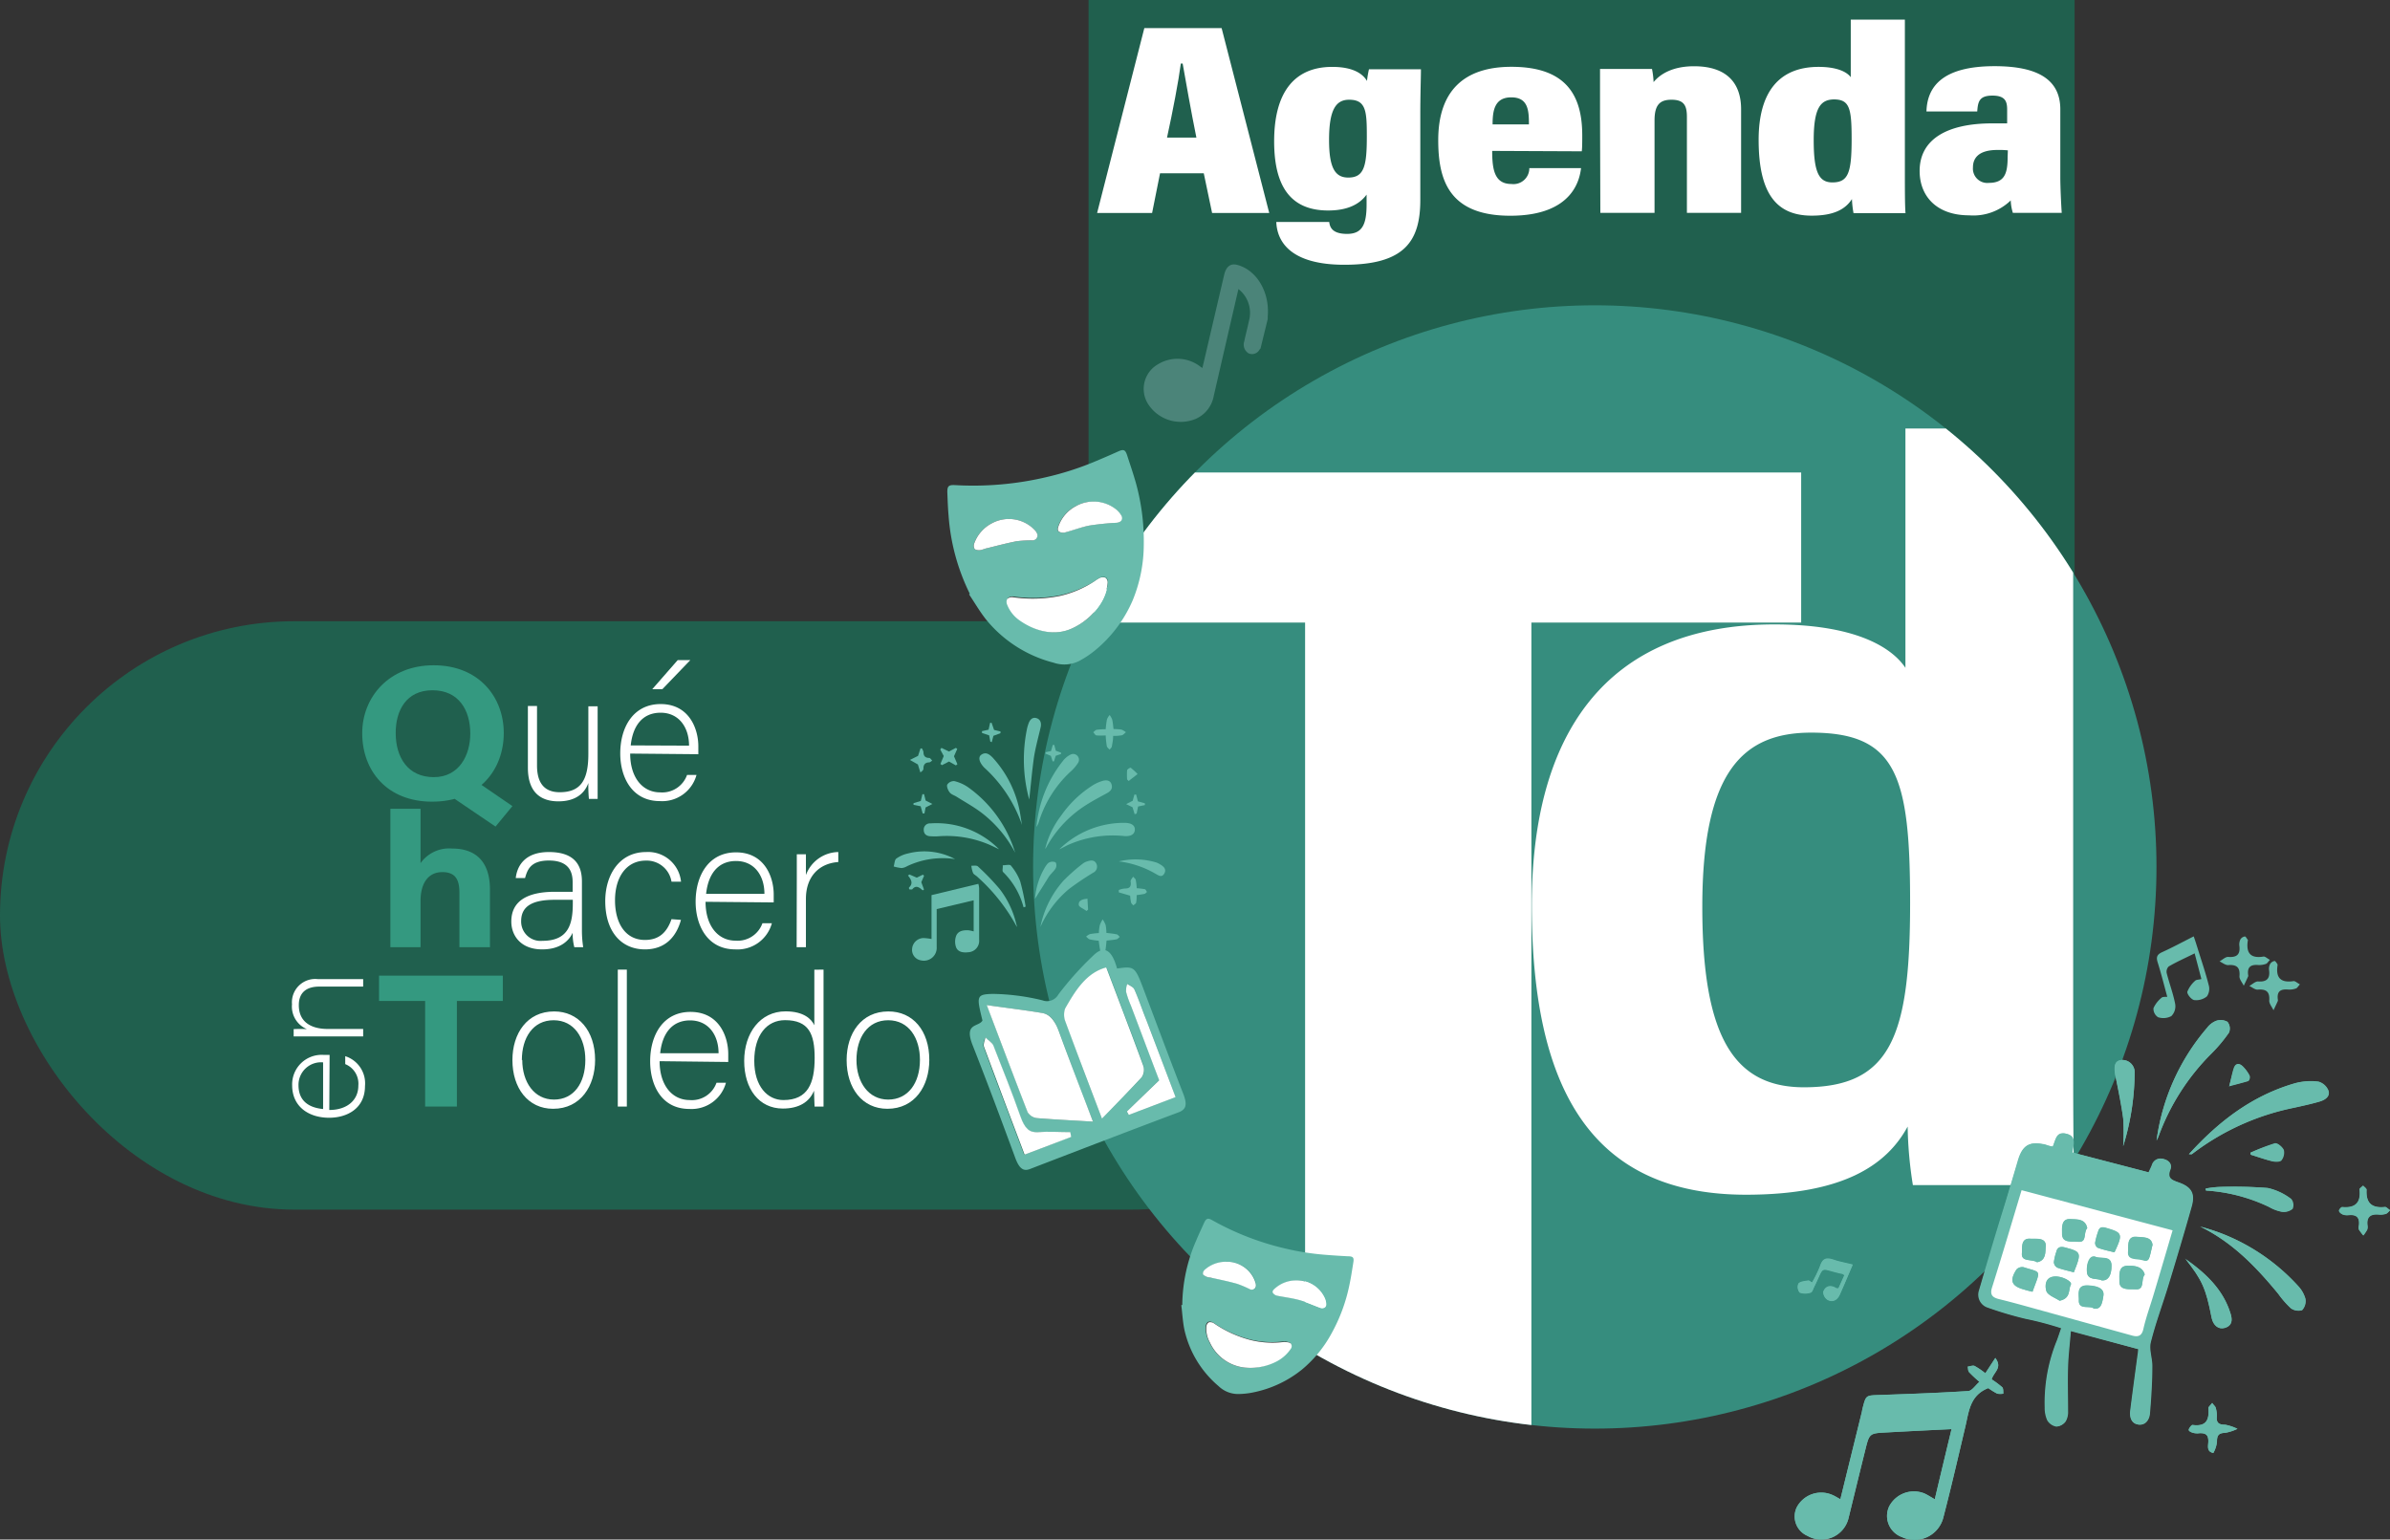 <svg xmlns="http://www.w3.org/2000/svg" xmlns:xlink="http://www.w3.org/1999/xlink" viewBox="0 0 301.21 194.04"><rect x="0" y="0" width="301.21" height="194.04" fill="#333333" stroke="none"/><defs><style>.cls-1{fill:none;}.cls-2{isolation:isolate;}.cls-3,.cls-4{fill:#20604e;}.cls-4{mix-blend-mode:soft-light;}.cls-5{fill:#fff;}.cls-6{clip-path:url(#clip-path);}.cls-7{fill:#368d7e;}.cls-8{fill:#349980;}.cls-9{fill:#68bbac;}.cls-10{fill:#4b8479;}</style><clipPath id="clip-path" transform="translate(0 -2.53)"><circle class="cls-1" cx="200.99" cy="111.8" r="70.79"/></clipPath></defs><g class="cls-2"><g id="Capa_2" data-name="Capa 2"><g id="Capa_1-2" data-name="Capa 1"><rect class="cls-3" y="78.3" width="179.66" height="74.16" rx="37.08"/><rect class="cls-4" x="158.46" y="-18.75" width="81.71" height="124.27" transform="translate(155.94 240.17) rotate(-90)"/><path class="cls-5" d="M146.2,24.37l-1,5h-6.93l5.95-23.3h9.74l6,23.3h-7.2l-1.05-5Zm4.58-4.5c-.69-3.4-1.35-7.19-1.73-9.33h-.23c-.29,2.23-1,5.93-1.74,9.33Z" transform="translate(0 -2.53)"/><path class="cls-5" d="M179,27.73c0,5.22-2,8.17-9.57,8.17-6.72,0-8.48-2.86-8.58-5.39h6.67c.08.58.3,1.5,2.25,1.5s2.46-1.24,2.46-3.73V27.06c-1,1.37-2.65,2-4.84,2-4.92,0-6.81-3.29-6.81-8.72,0-6.33,2.67-9.38,7.32-9.38,2.82,0,3.93,1,4.38,1.77a12.86,12.86,0,0,1,.25-1.47h6.55c0,1.1-.08,3.1-.08,5.69ZM167.5,20.17c0,3.58.79,4.74,2.43,4.74,2,0,2.33-1.47,2.33-5.17,0-3.16-.08-4.64-2.23-4.64C168.38,15.1,167.5,16.32,167.5,20.17Z" transform="translate(0 -2.53)"/><path class="cls-5" d="M188.06,21.55c0,2.37.3,4.17,2.42,4.17a2,2,0,0,0,2.26-2h6.52c-.16,1.22-.86,6-8.92,6-7.8,0-9.08-4.6-9.08-9.53,0-6.12,3.17-9.24,9.22-9.24,6.94,0,8.93,3.63,8.93,8.65,0,.61,0,1.61-.06,2Zm4.63-3.34c0-1.77-.1-3.41-2.23-3.41s-2.35,1.73-2.35,3.41Z" transform="translate(0 -2.53)"/><path class="cls-5" d="M201.65,16.91c0-3.74,0-4.75,0-5.69h6.55a10.78,10.78,0,0,1,.2,1.66c.73-.9,2.25-2,5.1-2,4,0,5.93,2,5.93,5.42V29.36h-6.83V17.29c0-1.4-.32-2.19-1.94-2.19-1.45,0-2.14.62-2.14,2.62V29.36h-6.83Z" transform="translate(0 -2.53)"/><path class="cls-5" d="M240.07,5V24c0,2.48,0,4.45.08,5.4H233.6a11.83,11.83,0,0,1-.2-1.78c-.86,1.34-2.37,2.09-5.07,2.09-4.51,0-6.69-2.87-6.69-9.56,0-6,2.56-9.19,7.56-9.19,2.32,0,3.57.64,4.05,1.3V5ZM228.58,20.19c0,4,.63,5.33,2.35,5.33,2,0,2.43-1.2,2.43-5.46,0-3.9-.26-5-2.25-5C229.51,15.1,228.58,16,228.58,20.19Z" transform="translate(0 -2.53)"/><path class="cls-5" d="M259.66,24.89c0,1.24.11,3.56.18,4.47h-6.16a6.07,6.07,0,0,1-.27-1.57,6.76,6.76,0,0,1-5.24,1.88c-4.17,0-6.24-2.48-6.24-5.59,0-4,3.46-6,9.16-6,.69,0,1.39,0,1.87,0V16.38c0-1-.18-1.8-1.85-1.8s-1.83.76-1.92,2h-6.4c.09-3.2,2.11-5.71,8.59-5.71,5.46,0,8.28,1.7,8.28,5.44Zm-6.61-3.41a10.63,10.63,0,0,0-1.3-.05c-2.36,0-3.1,1-3.1,2.2a1.81,1.81,0,0,0,2,1.95c2,0,2.37-1.21,2.37-3.25Z" transform="translate(0 -2.53)"/><g class="cls-6"><rect class="cls-7" x="113.35" y="16.03" width="166.67" height="166.67"/><path class="cls-5" d="M261.28,56.54v76.05c0,8.22,0,15.29.17,19.31H241.08a51.13,51.13,0,0,1-.66-7.38c-2.68,4.93-8.22,8.59-20.37,8.59-19.35,0-27-13.16-27-36.52,0-21.31,9.18-35.36,30.58-35.36,10,0,14.69,2.77,16.51,5.47V56.54Zm-46.74,60.29c0,16.11,3.84,22.74,12.81,22.74,11,0,13.38-6.48,13.38-23.25,0-16-1.69-21.45-12.47-21.45C219.64,94.87,214.54,99.8,214.54,116.83Z" transform="translate(0 -2.53)"/><path class="cls-5" d="M164.48,81h-34V62.08H227V81H193V182.58H164.48Z" transform="translate(0 -2.53)"/></g><path class="cls-8" d="M53,104.47v6.85a4.43,4.43,0,0,1,4-1.84c3,0,4.75,1.7,4.75,5.17v7.26H57.9v-6.84c0-1.55-.41-2.62-2.15-2.62S53,113.79,53,116.1v5.81H49.2V104.47Z" transform="translate(0 -2.53)"/><path class="cls-5" d="M73.34,119.68a13.68,13.68,0,0,0,.16,2.23H72.38a7.06,7.06,0,0,1-.21-1.81c-.4.87-1.43,2.09-3.84,2.09-2.72,0-3.89-1.76-3.89-3.51,0-2.58,2-3.75,5.5-3.75h2.23v-1.2c0-1.17-.35-2.74-3-2.74-2.37,0-2.72,1.25-3,2.21H65c.14-1.29.94-3.28,4.17-3.28,2.67,0,4.17,1.12,4.17,3.7Zm-1.15-3.74H69.9c-2.6,0-4.22.68-4.22,2.69a2.44,2.44,0,0,0,2.69,2.48c3.35,0,3.82-2.22,3.82-4.75Z" transform="translate(0 -2.53)"/><path class="cls-5" d="M85.82,118.47c-.56,2.06-1.92,3.72-4.54,3.72-2.93,0-5-2.18-5-6.09,0-3.21,1.71-6.18,5.15-6.18a4.17,4.17,0,0,1,4.4,3.74H84.63A3.16,3.16,0,0,0,81.4,111c-2.48,0-3.89,2.11-3.89,5s1.31,5,3.77,5c1.71,0,2.74-.87,3.35-2.62Z" transform="translate(0 -2.53)"/><path class="cls-5" d="M88.92,116.19c0,3,1.54,4.9,3.79,4.9a3.32,3.32,0,0,0,3.38-2.2h1.19a4.49,4.49,0,0,1-4.61,3.3c-3.56,0-5-3.07-5-6,0-3.35,1.67-6.23,5.09-6.23,3.6,0,4.75,3.11,4.75,5.31,0,.33,0,.66,0,1Zm7.42-1c0-2.32-1.28-4.14-3.58-4.14s-3.51,1.68-3.77,4.14Z" transform="translate(0 -2.53)"/><path class="cls-5" d="M100.42,113.38c0-2,0-2.81,0-3.18h1.15c0,.37,0,1.12,0,2.62a4.43,4.43,0,0,1,4.08-2.9v1.26c-2.44.17-4.08,1.85-4.08,4.64v6.09h-1.17Z" transform="translate(0 -2.53)"/><path class="cls-8" d="M53.58,128.69H47.77V125.5h15.6v3.19H57.58V142h-4Z" transform="translate(0 -2.53)"/><path class="cls-5" d="M75,136.12c0,3.26-1.8,6.16-5.29,6.16-3.16,0-5.13-2.6-5.13-6.14,0-3.35,1.85-6.13,5.25-6.13C72.89,130,75,132.44,75,136.12Zm-9.18,0c0,2.79,1.5,5,4,5s3.95-2.09,3.95-5c0-2.76-1.4-5-4-5S65.77,133.33,65.77,136.14Z" transform="translate(0 -2.53)"/><path class="cls-5" d="M77.86,142V124.74H79V142Z" transform="translate(0 -2.53)"/><path class="cls-5" d="M83.13,136.28c0,3,1.55,4.9,3.8,4.9A3.29,3.29,0,0,0,90.3,139h1.19a4.49,4.49,0,0,1-4.61,3.3c-3.56,0-4.94-3.07-4.94-6,0-3.35,1.66-6.23,5.08-6.23,3.61,0,4.76,3.11,4.76,5.31,0,.33,0,.66,0,1Zm7.43-1c0-2.32-1.29-4.14-3.59-4.14s-3.51,1.68-3.77,4.14Z" transform="translate(0 -2.53)"/><path class="cls-5" d="M103.79,124.74v13.88c0,1.13,0,2.21,0,3.38h-1.13c0-.28-.07-1.38-.07-2-.58,1.43-1.9,2.25-3.93,2.25-3,0-4.87-2.48-4.87-6S95.81,130,99,130c2.34,0,3.28,1,3.63,1.75v-7Zm-8.73,11.5c0,3.2,1.66,4.94,3.67,4.94,3.1,0,3.94-2.13,3.94-5.32,0-3-.73-4.75-3.73-4.75C96.63,131.11,95.06,133,95.06,136.24Z" transform="translate(0 -2.53)"/><path class="cls-5" d="M117.12,136.12c0,3.26-1.8,6.16-5.29,6.16-3.16,0-5.13-2.6-5.13-6.14,0-3.35,1.85-6.13,5.25-6.13C115.06,130,117.12,132.44,117.12,136.12Zm-9.18,0c0,2.79,1.5,5,4,5s4-2.09,4-5c0-2.76-1.4-5-4-5S107.94,133.33,107.94,136.14Z" transform="translate(0 -2.53)"/><path class="cls-8" d="M63.49,94.92c0,4.57-3.05,8.65-9.05,8.65-5.59,0-8.79-3.82-8.79-8.63,0-4.54,3.38-8.56,9-8.56C60.39,86.38,63.49,90.42,63.49,94.92Zm-13.62,0c0,3.12,1.58,5.56,4.8,5.56s4.6-2.8,4.6-5.49c0-2.92-1.43-5.46-4.76-5.46S49.87,92.11,49.87,94.89Zm9.65,5.74,5.06,3.47-2.13,2.58-6-4.07Z" transform="translate(0 -2.53)"/><path class="cls-5" d="M75.32,99.8c0,1.15,0,3,0,3.42H74.22a17.81,17.81,0,0,1-.07-2c-.5,1.38-1.69,2.31-3.78,2.31-1.68,0-3.84-.65-3.84-4.24V91.51h1.15V99c0,1.71.54,3.38,2.86,3.38,2.62,0,3.61-1.48,3.61-4.83v-6h1.17Z" transform="translate(0 -2.53)"/><path class="cls-5" d="M79.42,97.51c0,3,1.54,4.89,3.79,4.89a3.32,3.32,0,0,0,3.38-2.2h1.19a4.48,4.48,0,0,1-4.61,3.3c-3.56,0-5-3.06-5-6,0-3.35,1.67-6.23,5.09-6.23,3.6,0,4.75,3.12,4.75,5.32,0,.33,0,.65,0,1Zm7.42-1c0-2.32-1.29-4.15-3.58-4.15S79.75,94,79.49,96.48ZM87,85.73,83.47,89.4H82.2l3.21-3.67Z" transform="translate(0 -2.53)"/><path class="cls-5" d="M41.5,142.43c2.26,0,3.66-1.25,3.66-3.06a2.66,2.66,0,0,0-1.65-2.72v-1A3.59,3.59,0,0,1,46,139.41c0,2.86-2.29,4-4.52,4-2.5,0-4.66-1.34-4.66-4.1a3.72,3.72,0,0,1,4-3.82c.24,0,.49,0,.72,0Zm-.78-6a2.84,2.84,0,0,0-3.1,2.88c0,1.95,1.27,2.83,3.1,3Z" transform="translate(0 -2.53)"/><path class="cls-5" d="M39.22,133.16c-.77,0-1.51,0-2.21,0v-.92a15.7,15.7,0,0,1,1.67,0,3.08,3.08,0,0,1-1.88-3.13,2.94,2.94,0,0,1,3.29-3.17h5.68v.94H40.23c-1.55,0-2.57.7-2.57,2.34,0,2.25,1.73,3,3.64,3h4.47v.94Z" transform="translate(0 -2.53)"/><path class="cls-9" d="M122.23,77.38a26.46,26.46,0,0,1-2.68-9.84c-.09-1-.12-2-.16-3,0-.73.17-.9.92-.87a40.2,40.2,0,0,0,11.55-1,37.76,37.76,0,0,0,5.87-1.86c1.06-.44,2.11-.89,3.15-1.36.72-.33.93-.26,1.17.46.37,1.15.77,2.3,1.1,3.47a27.45,27.45,0,0,1,1,7.77,18.66,18.66,0,0,1-1.4,7.05A16.67,16.67,0,0,1,138,84.51a12.11,12.11,0,0,1-2,1.33,4.17,4.17,0,0,1-3.23.21,16.13,16.13,0,0,1-8.5-5.44c-.79-1-1.43-2.11-2.14-3.17Zm12.86,4.36a8.31,8.31,0,0,0,3.61-3.11,6,6,0,0,0,.94-2.71.76.76,0,0,0-.26-.61,1,1,0,0,0-.69,0,4.37,4.37,0,0,0-.65.4,13.29,13.29,0,0,1-4.34,1.83,17.34,17.34,0,0,1-6,.17.91.91,0,0,0-.7.23.87.87,0,0,0,0,.71,4.33,4.33,0,0,0,1.59,2C130.7,82.26,133.08,82.66,135.09,81.74ZM125,68.49a4.61,4.61,0,0,0-2.24,2.56.8.8,0,0,0,.08.7,1.16,1.16,0,0,0,.72.11,4.56,4.56,0,0,0,.6-.18c1.31-.32,2.62-.67,3.93-.93a15,15,0,0,1,2-.11.62.62,0,0,0,.57-.93,1.85,1.85,0,0,0-.23-.34A4.5,4.5,0,0,0,125,68.49Zm10.63-2.2a4.59,4.59,0,0,0-2.24,2.51c-.1.27-.2.58.07.75a1,1,0,0,0,.73.09c1-.27,2-.68,3.08-.87a33.51,33.51,0,0,1,3.46-.35c.53,0,.82-.48.56-.92a2.83,2.83,0,0,0-.56-.69A4.56,4.56,0,0,0,135.66,66.29Z" transform="translate(0 -2.53)"/><path class="cls-5" d="M135.09,81.74c-2,.92-4.39.52-6.57-1a4.33,4.33,0,0,1-1.59-2,.87.87,0,0,1,0-.71.91.91,0,0,1,.7-.23,17.34,17.34,0,0,0,6-.17A13.29,13.29,0,0,0,138,75.75a4.37,4.37,0,0,1,.65-.4,1,1,0,0,1,.69,0,.76.76,0,0,1,.26.61,6,6,0,0,1-.94,2.71A8.31,8.31,0,0,1,135.09,81.74Z" transform="translate(0 -2.53)"/><path class="cls-5" d="M125,68.49a4.5,4.5,0,0,1,5.44.88,1.85,1.85,0,0,1,.23.34.62.62,0,0,1-.57.93,15,15,0,0,0-2,.11c-1.31.26-2.62.61-3.93.93a4.56,4.56,0,0,1-.6.18,1.16,1.16,0,0,1-.72-.11.8.8,0,0,1-.08-.7A4.61,4.61,0,0,1,125,68.49Z" transform="translate(0 -2.53)"/><path class="cls-5" d="M135.66,66.29a4.56,4.56,0,0,1,5.1.52,2.83,2.83,0,0,1,.56.69c.26.44,0,.87-.56.92a33.51,33.51,0,0,0-3.46.35c-1,.19-2.05.6-3.08.87a1,1,0,0,1-.73-.09c-.27-.17-.17-.48-.07-.75A4.59,4.59,0,0,1,135.66,66.29Z" transform="translate(0 -2.53)"/><path class="cls-9" d="M149,167a20.74,20.74,0,0,1,1.77-8.15c.31-.75.67-1.5,1-2.24.27-.54.48-.59,1-.29a34.91,34.91,0,0,0,9.08,3.54,32.64,32.64,0,0,0,5.13.82c1,.08,1.92.14,2.89.19.66,0,.79.16.69.77-.16,1-.3,1.95-.51,2.92a21.32,21.32,0,0,1-2.22,6,15.5,15.5,0,0,1-3.76,4.6,14.23,14.23,0,0,1-6,2.84,9.68,9.68,0,0,1-2,.23,3.54,3.54,0,0,1-2.5-1,13,13,0,0,1-4.3-7.1c-.21-1-.26-2.06-.39-3.1Zm8,7.93a7.15,7.15,0,0,0,3.91-.92,4.9,4.9,0,0,0,1.74-1.61.57.57,0,0,0,0-.55c-.08-.13-.34-.19-.53-.22a3.45,3.45,0,0,0-.64,0,11.53,11.53,0,0,1-4-.29,14.62,14.62,0,0,1-4.6-2.12.81.81,0,0,0-.62-.09.7.7,0,0,0-.29.51,3.49,3.49,0,0,0,.43,2A5.47,5.47,0,0,0,157,174.91Zm-2.46-13.35a4,4,0,0,0-2.67,1,.64.64,0,0,0-.21.54c0,.15.31.26.5.35a4.35,4.35,0,0,0,.52.1c1.11.25,2.22.47,3.31.78a13.25,13.25,0,0,1,1.56.66.52.52,0,0,0,.78-.46,1.26,1.26,0,0,0-.05-.33A3.77,3.77,0,0,0,154.49,161.56Zm8.82,2.35a4,4,0,0,0-2.64,1c-.18.16-.37.35-.24.57a.91.91,0,0,0,.51.34c.88.18,1.8.26,2.66.51s1.82.68,2.73,1c.41.16.79,0,.77-.46a2.1,2.1,0,0,0-.16-.7A3.82,3.82,0,0,0,163.31,163.91Z" transform="translate(0 -2.53)"/><path class="cls-5" d="M157,174.91a5.47,5.47,0,0,1-4.53-3.2,3.49,3.49,0,0,1-.43-2,.7.7,0,0,1,.29-.51.81.81,0,0,1,.62.09,14.62,14.62,0,0,0,4.6,2.12,11.53,11.53,0,0,0,4,.29,3.45,3.45,0,0,1,.64,0c.19,0,.45.09.53.22a.57.57,0,0,1,0,.55,4.9,4.9,0,0,1-1.74,1.61A7.15,7.15,0,0,1,157,174.91Z" transform="translate(0 -2.53)"/><path class="cls-5" d="M154.49,161.56a3.77,3.77,0,0,1,3.74,2.66,1.26,1.26,0,0,1,.05.33.52.52,0,0,1-.78.46,13.25,13.25,0,0,0-1.56-.66c-1.09-.31-2.2-.53-3.31-.78a4.35,4.35,0,0,1-.52-.1c-.19-.09-.45-.2-.5-.35a.64.64,0,0,1,.21-.54A4,4,0,0,1,154.49,161.56Z" transform="translate(0 -2.53)"/><path class="cls-5" d="M163.31,163.91a3.82,3.82,0,0,1,3.63,2.28,2.1,2.1,0,0,1,.16.7c0,.41-.36.62-.77.46-.91-.35-1.8-.76-2.73-1s-1.78-.33-2.66-.51a.91.91,0,0,1-.51-.34c-.13-.22.06-.41.24-.57A4,4,0,0,1,163.31,163.91Z" transform="translate(0 -2.53)"/><path class="cls-9" d="M118.05,117.11c0,1.62,0,3.19,0,4.76a1.62,1.62,0,0,1-2,1.7,1.33,1.33,0,0,1-1.1-1.43,1.47,1.47,0,0,1,1.45-1.38,7.18,7.18,0,0,1,1,.12v-5.53l5.9-1.42a2.82,2.82,0,0,1,.1.55c0,2.16,0,4.32,0,6.49a1.44,1.44,0,0,1-1.37,1.58c-.62.07-1.27,0-1.53-.61a2.13,2.13,0,0,1,0-1.45c.25-.64.91-.74,1.55-.71a5,5,0,0,1,.66.14V116Z" transform="translate(0 -2.53)"/><path class="cls-9" d="M127.94,110a15.35,15.35,0,0,0-4.08-4.91c-1-.79-2.19-1.44-3.3-2.14-.28-.18-.66-.28-.86-.53s-.42-.73-.32-1a1,1,0,0,1,.9-.44,5.15,5.15,0,0,1,1.71.76A15.77,15.77,0,0,1,127.94,110Z" transform="translate(0 -2.53)"/><path class="cls-9" d="M131.72,109.53a11.15,11.15,0,0,1,2-4.18,13.93,13.93,0,0,1,4.11-3.91,5.11,5.11,0,0,1,1.07-.47c.47-.15,1-.14,1.18.4s-.1.87-.55,1.12c-.88.48-1.77.94-2.61,1.48a14.6,14.6,0,0,0-5,5.26A2.48,2.48,0,0,1,131.72,109.53Z" transform="translate(0 -2.53)"/><path class="cls-9" d="M129.71,103.3a19.19,19.19,0,0,1-.26-9,5.18,5.18,0,0,1,.17-.56c.17-.5.5-.85,1-.7s.65.61.54,1.13c-.3,1.29-.66,2.57-.86,3.87C130.05,99.85,129.9,101.68,129.71,103.3Z" transform="translate(0 -2.53)"/><path class="cls-9" d="M131.12,119.36a12.39,12.39,0,0,1,2.9-5.82,24,24,0,0,1,2.44-2.16,1.86,1.86,0,0,1,.65-.31c.42-.13.85-.15,1.07.33a.84.84,0,0,1-.4,1.12,36.09,36.09,0,0,0-3.08,2.08A13.28,13.28,0,0,0,131.12,119.36Z" transform="translate(0 -2.53)"/><path class="cls-9" d="M130.62,106.76a15.68,15.68,0,0,1,3.32-8.3,2.76,2.76,0,0,1,.94-.8.73.73,0,0,1,1,1,5.16,5.16,0,0,1-1,1.16,14.56,14.56,0,0,0-4,6.44A2.94,2.94,0,0,1,130.62,106.76Z" transform="translate(0 -2.53)"/><path class="cls-9" d="M125.87,109.55c-.52-.24-1-.49-1.56-.71a13.67,13.67,0,0,0-6-.91,7,7,0,0,1-1,0c-.48,0-.88-.23-.89-.78a.77.77,0,0,1,.83-.84,11.08,11.08,0,0,1,8.64,3.24Z" transform="translate(0 -2.53)"/><path class="cls-9" d="M133.5,109.58a11.66,11.66,0,0,1,7.92-3.34h.3c.91,0,1.36.36,1.3.93s-.59.81-1.4.73a13.8,13.8,0,0,0-6.72,1C134.42,109.09,134,109.35,133.5,109.58Z" transform="translate(0 -2.53)"/><path class="cls-9" d="M128.8,106.5A17.31,17.31,0,0,0,124,99.24l-.09-.11c-.53-.61-.64-1.2-.23-1.48.56-.38,1-.06,1.41.35a13.91,13.91,0,0,1,3.37,6.51C128.6,105.16,128.68,105.83,128.8,106.5Z" transform="translate(0 -2.53)"/><path class="cls-9" d="M120.37,110.81a10.44,10.44,0,0,0-6.06.9,1.67,1.67,0,0,1-.68.23,5.57,5.57,0,0,1-1-.2c.11-.35.11-.84.34-1a3.92,3.92,0,0,1,1.46-.64A8.21,8.21,0,0,1,120.37,110.81Z" transform="translate(0 -2.53)"/><path class="cls-9" d="M128.16,119.37a23.09,23.09,0,0,0-5-6.34c-.17-.17-.44-.28-.53-.48a3.38,3.38,0,0,1-.21-.9c.28,0,.66-.07.82.08a30.12,30.12,0,0,1,2.77,2.88,11.64,11.64,0,0,1,2.08,4.41A1.35,1.35,0,0,1,128.16,119.37Z" transform="translate(0 -2.53)"/><path class="cls-9" d="M139.44,120.11c.46.06.87.09,1.27.18.15,0,.28.21.42.32-.14.11-.26.28-.42.31-.4.08-.81.11-1.25.16-.05.49-.09.94-.17,1.4,0,.12-.16.22-.24.33-.12-.1-.33-.18-.35-.3-.11-.45-.16-.91-.23-1.41a8.66,8.66,0,0,1-1.12-.17c-.18-.05-.32-.23-.47-.35a1.65,1.65,0,0,1,.49-.32,9.31,9.31,0,0,1,1.12-.13,5.47,5.47,0,0,1,.12-1,3.46,3.46,0,0,1,.36-.72,3.36,3.36,0,0,1,.37.7A6,6,0,0,1,139.44,120.11Z" transform="translate(0 -2.53)"/><path class="cls-9" d="M139.35,95.22a7.28,7.28,0,0,1-1.16,0c-.15,0-.27-.26-.41-.4.15-.11.28-.28.43-.31a10,10,0,0,1,1.14-.07,11.31,11.31,0,0,1,.16-1.24,2,2,0,0,1,.34-.55,2.36,2.36,0,0,1,.32.58c.09.37.11.77.17,1.19a6.85,6.85,0,0,1,1,.07,2.16,2.16,0,0,1,.56.33c-.18.14-.34.35-.54.39a5.88,5.88,0,0,1-1.07.07c0,.44-.08.87-.16,1.3,0,.16-.19.29-.28.44-.13-.15-.33-.29-.36-.45A11.15,11.15,0,0,1,139.35,95.22Z" transform="translate(0 -2.53)"/><path class="cls-9" d="M141,111.1a9,9,0,0,1,4.74.14,2.82,2.82,0,0,1,.46.23c.46.26.85.62.53,1.17s-.74.21-1.13,0A12.08,12.08,0,0,0,141,111.1Z" transform="translate(0 -2.53)"/><path class="cls-9" d="M129,116.89a9.72,9.72,0,0,0-2.58-4.45c-.15-.15,0-.56-.05-.85.33,0,.82-.12,1,0a7,7,0,0,1,1.2,2,28.6,28.6,0,0,1,.69,3.21Z" transform="translate(0 -2.53)"/><path class="cls-9" d="M143.26,114.48a8.58,8.58,0,0,1,1,.12c.12,0,.2.23.3.35-.1.08-.2.21-.31.24-.31.07-.62.1-1,.16a4.74,4.74,0,0,1-.06.92c0,.14-.23.25-.35.38-.1-.12-.26-.23-.29-.36a6,6,0,0,1-.12-.87L141,115v-.29a2.3,2.3,0,0,1,.75-.19c.58,0,.8-.2.76-.76a.47.47,0,0,1,0-.29,4.27,4.27,0,0,1,.3-.44c.12.14.3.26.33.42A7.28,7.28,0,0,1,143.26,114.48Z" transform="translate(0 -2.53)"/><path class="cls-9" d="M130.44,115.81a9.11,9.11,0,0,1,1.32-4.07c.14-.2.3-.45.5-.52a.94.94,0,0,1,.78,0,.81.81,0,0,1,0,.76c-.23.39-.62.69-.87,1.07C131.59,114,131.05,114.84,130.44,115.81Z" transform="translate(0 -2.53)"/><path class="cls-9" d="M115.7,97.8l.31-.94.18,0a1.77,1.77,0,0,1,.19.43c0,.5.2.76.72.77.14,0,.26.21.39.33-.12.08-.25.22-.38.23-.49,0-.74.27-.73.79,0,.16-.14.32-.39.47l-.31-1-1-.57Z" transform="translate(0 -2.53)"/><path class="cls-9" d="M118.94,97.82,118.5,97l.15-.21.95.46.87-.46.17.14-.41.92.43,1-.19.15-.87-.49-.88.46-.2-.15Z" transform="translate(0 -2.53)"/><path class="cls-9" d="M116.29,114.75c-.44-.39-.87-.72-1.34-.11,0,0-.22,0-.3,0s-.12-.22-.09-.24c.55-.51.3-1-.13-1.52l.19-.13.92.4.77-.38.15.14-.35.81.34.93Z" transform="translate(0 -2.53)"/><path class="cls-9" d="M124.81,96l-.15-.79-.9-.3,0-.23.83-.18.19-.87.19,0,.31.9.81.19,0,.22-.89.33-.21.8Z" transform="translate(0 -2.53)"/><path class="cls-9" d="M143,105.15l-.27-.88-.8-.39.82-.42.22-.78h.22c.07.29.15.57.22.85l.88.25V104l-.86.18-.18.89Z" transform="translate(0 -2.53)"/><path class="cls-9" d="M116.05,103.48l.2-.85h.21l.2.8.85.43-.86.44-.14.75-.23,0-.25-.9-.9-.18v-.21Z" transform="translate(0 -2.53)"/><path class="cls-9" d="M142.05,100.77a7.34,7.34,0,0,1,0-1.15c0-.14.4-.36.46-.32a9.15,9.15,0,0,1,.86.79l-1.13.88Z" transform="translate(0 -2.53)"/><path class="cls-9" d="M131.81,97.33l.65-.14.22-.77h.19l.19.73.66.24,0,.17-.67.23-.22.7h-.17l-.22-.69-.7-.3Z" transform="translate(0 -2.53)"/><path class="cls-9" d="M137.05,115.8l.08,1.37-.18.18c-.35-.26-1-.5-1-.79C135.91,116,136.46,115.85,137.05,115.8Z" transform="translate(0 -2.53)"/><path class="cls-10" d="M158.86,46.46s-.09.09-.13.15a1.07,1.07,0,0,1-1.38.45,1.29,1.29,0,0,1-.54-1.5c.19-.87.41-1.73.6-2.6a3.82,3.82,0,0,0-1.33-4l-.11.46c-1,4.33-2,8.67-3,13a3.91,3.91,0,0,1-2.24,2.89,4.89,4.89,0,0,1-6-1.8,3.57,3.57,0,0,1,1.23-5.08,4.7,4.7,0,0,1,5.13.17l.22.16.22.15.12-.48,2.64-11.3c.25-1,.79-1.44,1.65-1.21,2.46.66,4.1,3.45,3.83,6.5,0,.11,0,.22,0,.33Z" transform="translate(0 -2.53)"/><path class="cls-9" d="M258.71,147.05c-.32-.07-.63-.13-.93-.21-2-.51-2.91,0-3.49,2-.65,2.22-1.3,4.45-2,6.67-1,3.22-1.94,6.43-2.88,9.65a1.71,1.71,0,0,0,1.12,2.19,45.87,45.87,0,0,0,4.68,1.39,41.58,41.58,0,0,1,4.55,1.2c-.19.54-.34,1-.52,1.5a20.78,20.78,0,0,0-1.55,8.52,3.74,3.74,0,0,0,.33,1.61,1.7,1.7,0,0,0,1.13.77,1.51,1.51,0,0,0,1.12-.63,2.34,2.34,0,0,0,.29-1.27c0-1.87,0-3.74,0-5.61.05-1.47.23-2.95.36-4.54l8.55,2.28c0,.26,0,.43-.06.59-.32,2.4-.65,4.8-.95,7.2-.09.78.14,1.58,1,1.71s1.37-.63,1.44-1.37c.17-2,.26-4,.3-6,0-1-.42-2.05-.19-3,.6-2.41,1.48-4.75,2.21-7.14,1-3.31,2-6.62,2.94-9.95.47-1.66,0-2.49-1.67-3.07-.86-.3-1.47-.52-1-1.61.24-.61-.12-1.15-.85-1.32a1.13,1.13,0,0,0-1.45.75c-.12.31-.27.61-.42.93l-9.64-2.51c.15-1,.6-2-.72-2.35S259.08,146.21,258.71,147.05Zm-26.77,44.44c-.39-.21-.68-.4-1-.54a3.49,3.49,0,0,0-4.49,1.54,2.66,2.66,0,0,0,1.34,3.61,3.52,3.52,0,0,0,5.17-2.19c.71-2.89,1.41-5.78,2.13-8.67.51-2.05.52-2.06,2.63-2.17,2.68-.15,5.37-.28,8.23-.42-.72,3-1.41,5.89-2.11,8.84-.51-.29-.89-.54-1.3-.73a3.52,3.52,0,0,0-4.45,1.63,2.83,2.83,0,0,0,1.62,3.87,3.74,3.74,0,0,0,5.22-2.52c1-3.79,1.86-7.59,2.76-11.4.45-1.89.55-3.94,2.89-4.86a9.46,9.46,0,0,0,1.13.7,2.15,2.15,0,0,0,.77,0c0-.27,0-.64-.13-.8a11.41,11.41,0,0,0-1.34-1c.25-.93,1.4-1.43.46-2.7l-1.26,1.93a9,9,0,0,0-1.37-.93c-.22-.09-.56.05-.85.09.06.25,0,.55.19.72a16.18,16.18,0,0,0,1.29,1.2c-.52.44-.95,1.13-1.42,1.16-3.73.24-7.47.37-11.21.5-1.66.06-1.67,0-2.08,1.59-.06.2-.08.41-.13.61ZM275.87,148c.24,0,.32,0,.37,0a31.34,31.34,0,0,1,12.82-5.83c1.08-.24,2.17-.47,3.23-.78.68-.19,1.39-.62,1.14-1.38a1.92,1.92,0,0,0-1.25-1.13,7.63,7.63,0,0,0-3,.21C283.82,140.64,279.61,143.88,275.87,148Zm-4.08-1.72c.09-.19.19-.37.26-.56a28.52,28.52,0,0,1,6.58-10.33,19.07,19.07,0,0,0,2.29-2.72,1.35,1.35,0,0,0-.19-1.35,1.74,1.74,0,0,0-1.43-.13,2.67,2.67,0,0,0-1.15.89A27.32,27.32,0,0,0,271.79,146.29Zm5.65-20.35c-.38.09-.65.08-.77.2a3.64,3.64,0,0,0-1,1.39c-.06.31.5,1,.87,1.06a2.14,2.14,0,0,0,1.6-.47,1.7,1.7,0,0,0,.22-1.43c-.4-1.58-.93-3.12-1.41-4.67-.15-.48-.31-1-.48-1.46-1.44.73-2.72,1.42-4,2-.67.31-.74.67-.53,1.31.44,1.41.8,2.84,1.2,4.31-.35,0-.63,0-.74.13a3.61,3.61,0,0,0-1,1.3,1.26,1.26,0,0,0,.58,1.14,2.13,2.13,0,0,0,1.67-.14,1.75,1.75,0,0,0,.49-1.51c-.25-1.32-.74-2.6-1.07-3.9a.93.93,0,0,1,.24-.84c1-.59,2.12-1.08,3.28-1.66Zm-.17,31.18c4.12,2,7.1,5.14,9.88,8.51a11.92,11.92,0,0,0,1.58,1.81,1.63,1.63,0,0,0,1.41.24,1.69,1.69,0,0,0,.42-1.44,3.86,3.86,0,0,0-.92-1.61A25.53,25.53,0,0,0,280,158,27.86,27.86,0,0,0,277.27,157.12Zm.7-4.79,0,.26a21.46,21.46,0,0,1,8,2.09,4.94,4.94,0,0,0,1.59.59,1.68,1.68,0,0,0,1.29-.38,1.24,1.24,0,0,0-.17-1.24,7.45,7.45,0,0,0-2.92-1.38,53.67,53.67,0,0,0-6.22-.13A13.3,13.3,0,0,0,278,152.33ZM267.58,147a31.86,31.86,0,0,0,1.45-9.2,1.55,1.55,0,0,0-1.64-1.67c-.81.08-1,.66-.8,1.89.35,1.82.73,3.64,1,5.48A27.22,27.22,0,0,1,267.58,147Zm7.83,14.16c2.12,2.69,2.59,3.71,3.31,7.4.2,1,.86,1.55,1.67,1.32,1-.29.95-1.07.73-1.78C280.2,165.08,278,163,275.41,161.19Zm-47.05,3c-.2-.11-.36-.28-.48-.25-.44.08-1,.11-1.23.39a1.1,1.1,0,0,0,.17,1.11,2.23,2.23,0,0,0,1.37,0c.2,0,.31-.43.43-.68,1.44-2.9.51-2.33,3.56-1.69.09,0,.16.1.28.17l-.76,1.68c-.12,0-.21,0-.25,0-.73-.46-1.37-.33-1.66.42a1.18,1.18,0,0,0,.52,1c.69.39,1.25,0,1.55-.63.55-1.22,1.06-2.45,1.63-3.78-.92-.23-1.73-.37-2.49-.64-1-.32-1.35,0-1.64.88A15,15,0,0,1,228.36,164.2Zm72.85-9.12c-.27-.18-.47-.41-.63-.4-1.73.19-2.44-.56-2.34-2.18,0-.16-.28-.34-.43-.51-.15.16-.46.34-.45.48.18,1.58-.43,2.38-2.18,2.22-.13,0-.41.31-.41.47s.26.37.45.45a1.55,1.55,0,0,0,.74.09c1.05-.11,1.44.35,1.32,1.32a1,1,0,0,0,0,.51,7.74,7.74,0,0,0,.55.73,6.33,6.33,0,0,0,.48-.71,1,1,0,0,0,.05-.51c-.15-1.08.33-1.52,1.45-1.41a2.23,2.23,0,0,0,.85-.09C300.85,155.49,301,155.3,301.21,155.08Zm-22.4,24.29c-.22.3-.5.5-.49.69.11,1.42-.24,2.35-2,2.11-.14,0-.41.34-.48.57s.3.35.5.41a2.07,2.07,0,0,0,.86.06c.76-.07,1.11.18,1.11,1,0,.56-.27,1.32.63,1.49a3.6,3.6,0,0,0,.46-1.45c0-.73.2-1.05,1-1.08a6.06,6.06,0,0,0,1.58-.51,5.9,5.9,0,0,0-1.55-.52c-.78,0-1.12-.23-1.05-1a3.37,3.37,0,0,0-.14-1.13C279.21,179.8,279,179.66,278.81,179.37Zm11-52.76c-.32-.17-.57-.42-.77-.38-1.71.26-2.23-.54-2-2,0,0,0-.08,0-.1s-.27-.45-.37-.44a.83.83,0,0,0-.55.35,1.31,1.31,0,0,0-.15.8c.13,1-.22,1.52-1.4,1.43-.35,0-.73.37-1.09.57.35.16.72.49,1.06.46,1.13-.09,1.53.31,1.45,1.4,0,.39.35.8.54,1.2.18-.39.37-.77.54-1.16a.37.37,0,0,0,0-.21c-.12-1,.32-1.32,1.3-1.24a2.39,2.39,0,0,0,1-.14C289.51,127.07,289.61,126.87,289.85,126.61Zm-6.19,21.19,0,.29c.91.28,1.8.6,2.71.82.36.09,1,.08,1.12-.13a1.58,1.58,0,0,0,.3-1.29c-.14-.37-.78-.9-1.06-.83A26,26,0,0,0,283.66,147.8Zm-2.72-8.35c1-.26,1.71-.42,2.43-.66a.7.7,0,0,0,.16-.67,4.62,4.62,0,0,0-.85-1.16c-.46-.45-.92-.39-1.13.25S281.19,138.51,280.94,139.45Z" transform="translate(0 -2.53)"/><path class="cls-9" d="M273.81,157.6l-19-5.06c-1.27,4.21-2.47,8.26-3.73,12.28-.29.94.09,1.26.93,1.46,1.39.34,2.77.72,4.14,1.1l12.62,3.49c.77.22,1.18,0,1.38-.8.39-1.54.91-3,1.36-4.58C272.25,162.91,273,160.33,273.81,157.6Zm-3.26-5.29-.36.18c.09.42.05,1,.32,1.22a1.67,1.67,0,0,0,1.33.25c.34-.1.56-.6.83-.93l-.17-.29C271.66,153.35,271.05,153,270.55,152.31Zm-12.06-3.18-.26.11c.11.41.1,1,.37,1.18a1.61,1.61,0,0,0,1.34.11c.3-.12.41-.66.61-1l-.23-.29C259.59,150.21,259.05,149.58,258.49,149.13Zm.22-2.08c.37-.84.52-1.92,1.76-1.61s.87,1.36.72,2.35l9.64,2.51c.15-.32.3-.62.42-.93a1.13,1.13,0,0,1,1.45-.75c.73.17,1.09.71.85,1.32-.43,1.09.18,1.31,1,1.61,1.68.58,2.14,1.41,1.67,3.07-.94,3.33-1.93,6.64-2.94,9.95-.73,2.39-1.61,4.73-2.21,7.14-.23.92.2,2,.19,3,0,2-.13,4-.3,6-.07.74-.53,1.5-1.44,1.37s-1.11-.93-1-1.71c.3-2.4.63-4.8.95-7.2,0-.16,0-.33.06-.59L261,170.25c-.13,1.59-.31,3.07-.36,4.54-.06,1.87,0,3.74,0,5.61a2.34,2.34,0,0,1-.29,1.27,1.51,1.51,0,0,1-1.12.63,1.7,1.7,0,0,1-1.13-.77,3.74,3.74,0,0,1-.33-1.61,20.78,20.78,0,0,1,1.55-8.52c.18-.47.33-1,.52-1.5a41.58,41.58,0,0,0-4.55-1.2,45.87,45.87,0,0,1-4.68-1.39,1.71,1.71,0,0,1-1.12-2.19c.94-3.22,1.92-6.43,2.88-9.65.66-2.22,1.31-4.45,2-6.67.58-2,1.47-2.47,3.49-2C258.08,146.92,258.39,147,258.71,147.05Z" transform="translate(0 -2.53)"/><path class="cls-9" d="M231.94,191.49l2.69-10.93c.05-.2.07-.41.13-.61.41-1.55.42-1.53,2.08-1.59,3.74-.13,7.48-.26,11.21-.5.47,0,.9-.72,1.42-1.16a16.18,16.18,0,0,1-1.29-1.2c-.15-.17-.13-.47-.19-.72.29,0,.63-.18.85-.09a9,9,0,0,1,1.37.93l1.26-1.93c.94,1.27-.21,1.77-.46,2.7a11.41,11.41,0,0,1,1.34,1c.16.16.09.53.13.8a2.15,2.15,0,0,1-.77,0,9.46,9.46,0,0,1-1.13-.7c-2.34.92-2.44,3-2.89,4.86-.9,3.81-1.79,7.61-2.76,11.4a3.74,3.74,0,0,1-5.22,2.52,2.83,2.83,0,0,1-1.62-3.87,3.52,3.52,0,0,1,4.45-1.63c.41.19.79.44,1.3.73.7-3,1.39-5.84,2.11-8.84-2.86.14-5.55.27-8.23.42-2.11.11-2.12.12-2.63,2.17-.72,2.89-1.42,5.78-2.13,8.67a3.52,3.52,0,0,1-5.17,2.19,2.66,2.66,0,0,1-1.34-3.61,3.49,3.49,0,0,1,4.49-1.54C231.26,191.09,231.55,191.28,231.94,191.49Z" transform="translate(0 -2.53)"/><path class="cls-9" d="M275.87,148c3.74-4.13,7.95-7.37,13.34-8.94a7.63,7.63,0,0,1,3-.21,1.92,1.92,0,0,1,1.25,1.13c.25.76-.46,1.19-1.14,1.38-1.06.31-2.15.54-3.23.78A31.34,31.34,0,0,0,276.24,148C276.19,148,276.11,148,275.87,148Z" transform="translate(0 -2.53)"/><path class="cls-9" d="M271.79,146.29a27.32,27.32,0,0,1,6.36-14.2,2.67,2.67,0,0,1,1.15-.89,1.74,1.74,0,0,1,1.43.13,1.35,1.35,0,0,1,.19,1.35,19.07,19.07,0,0,1-2.29,2.72,28.52,28.52,0,0,0-6.58,10.33C272,145.92,271.88,146.1,271.79,146.29Z" transform="translate(0 -2.53)"/><path class="cls-9" d="M277.27,157.12A27.86,27.86,0,0,1,280,158a25.53,25.53,0,0,1,9.61,6.6,3.86,3.86,0,0,1,.92,1.61,1.69,1.69,0,0,1-.42,1.44,1.63,1.63,0,0,1-1.41-.24,11.92,11.92,0,0,1-1.58-1.81C284.37,162.26,281.39,159.12,277.27,157.12Z" transform="translate(0 -2.53)"/><path class="cls-9" d="M278,152.33a13.3,13.3,0,0,1,1.64-.19,53.67,53.67,0,0,1,6.22.13,7.45,7.45,0,0,1,2.92,1.38,1.24,1.24,0,0,1,.17,1.24,1.68,1.68,0,0,1-1.29.38,4.94,4.94,0,0,1-1.59-.59,21.46,21.46,0,0,0-8-2.09Z" transform="translate(0 -2.53)"/><path class="cls-9" d="M267.58,147a27.22,27.22,0,0,0,0-3.5c-.23-1.84-.61-3.66-1-5.48-.23-1.23,0-1.81.8-1.89a1.55,1.55,0,0,1,1.64,1.67A31.86,31.86,0,0,1,267.58,147Z" transform="translate(0 -2.53)"/><path class="cls-9" d="M275.41,161.19c2.57,1.8,4.79,3.89,5.71,6.94.22.71.25,1.49-.73,1.78-.81.23-1.47-.32-1.67-1.32C278,164.9,277.53,163.88,275.41,161.19Z" transform="translate(0 -2.53)"/><path class="cls-9" d="M228.36,164.2a15,15,0,0,0,1-2c.29-.84.68-1.2,1.64-.88.76.27,1.57.41,2.49.64-.57,1.33-1.08,2.56-1.63,3.78-.3.65-.86,1-1.55.63a1.18,1.18,0,0,1-.52-1c.29-.75.93-.88,1.66-.42,0,0,.13,0,.25,0l.76-1.68c-.12-.07-.19-.15-.28-.17-3.05-.64-2.12-1.21-3.56,1.69-.12.25-.23.63-.43.68a2.23,2.23,0,0,1-1.37,0,1.1,1.1,0,0,1-.17-1.11c.22-.28.79-.31,1.23-.39C228,163.92,228.16,164.09,228.36,164.2Z" transform="translate(0 -2.53)"/><path class="cls-9" d="M301.21,155.08c-.24.22-.36.41-.52.46a2.23,2.23,0,0,1-.85.09c-1.12-.11-1.6.33-1.45,1.41a1,1,0,0,1-.05.51,6.33,6.33,0,0,1-.48.71,7.74,7.74,0,0,1-.55-.73,1,1,0,0,1,0-.51c.12-1-.27-1.43-1.32-1.32a1.55,1.55,0,0,1-.74-.09c-.19-.08-.45-.29-.45-.45s.28-.49.41-.47c1.75.16,2.36-.64,2.18-2.22,0-.14.3-.32.45-.48.15.17.44.35.43.51-.1,1.62.61,2.37,2.34,2.18C300.74,154.67,300.94,154.9,301.21,155.08Z" transform="translate(0 -2.53)"/><path class="cls-9" d="M278.81,179.37c.22.29.4.43.44.6a3.37,3.37,0,0,1,.14,1.13c-.07.78.27,1,1.05,1a5.9,5.9,0,0,1,1.55.52,6.06,6.06,0,0,1-1.58.51c-.82,0-1,.35-1,1.08a3.6,3.6,0,0,1-.46,1.45c-.9-.17-.63-.93-.63-1.49,0-.79-.35-1-1.11-1a2.07,2.07,0,0,1-.86-.06c-.2-.06-.53-.32-.5-.41s.34-.59.48-.57c1.77.24,2.12-.69,2-2.11C278.31,179.87,278.59,179.67,278.81,179.37Z" transform="translate(0 -2.53)"/><path class="cls-9" d="M286.08,123.51c-.24.25-.35.46-.51.51a2.58,2.58,0,0,1-.95.14c-1-.09-1.41.29-1.29,1.24a.34.34,0,0,1,0,.2c-.18.39-.36.78-.55,1.17-.19-.4-.57-.82-.54-1.2.09-1.09-.32-1.49-1.45-1.4-.34,0-.71-.3-1.06-.47.37-.2.75-.59,1.1-.56,1.17.09,1.53-.4,1.39-1.44a1.44,1.44,0,0,1,.15-.79.8.8,0,0,1,.56-.35c.1,0,.24.28.36.43a.12.12,0,0,1,0,.1c-.23,1.5.29,2.29,2,2C285.51,123.09,285.75,123.34,286.08,123.51Z" transform="translate(0 -2.53)"/><path class="cls-9" d="M283.66,147.8a26,26,0,0,1,3.12-1.14c.28-.07.92.46,1.06.83a1.58,1.58,0,0,1-.3,1.29c-.15.21-.76.22-1.12.13-.91-.22-1.8-.54-2.71-.82Z" transform="translate(0 -2.53)"/><path class="cls-9" d="M280.94,139.45c.25-.94.4-1.6.61-2.24s.67-.7,1.13-.25a4.62,4.62,0,0,1,.85,1.16.7.7,0,0,1-.16.67C282.65,139,281.91,139.19,280.94,139.45Z" transform="translate(0 -2.53)"/><path class="cls-5" d="M273.81,157.6c-.8,2.73-1.56,5.31-2.33,7.89-.45,1.53-1,3-1.36,4.58-.2.81-.61,1-1.38.8l-12.62-3.49c-1.37-.38-2.75-.76-4.14-1.1-.84-.2-1.22-.52-.93-1.46,1.26-4,2.46-8.07,3.73-12.28Zm-3.51,5.57c-.34-1.12-1.43-1.11-2.17-1.1-1.19,0-1,1.25-1,1.91-.08,1.27,1.33,1,2,1.05C270.36,165.13,269.77,163.79,270.3,163.17Zm-8.94-.28c1-2.49.94-2.59-1.1-3.13-.64-.17-1,0-1.11.57a6.25,6.25,0,0,0-.3,1.3.84.84,0,0,0,.43.67C259.93,162.55,260.63,162.69,261.36,162.89Zm3.53,1c.78.05,1.24-.56,1.22-1.88s-1.3-.78-2-1.08-1.18.67-1.1,1.87S264.33,163.58,264.89,163.92Zm-8.73,1.42c1-2.85,1.15-2.34-1.16-3.08a1,1,0,0,0-.87.29c-.91,1.43-.62,2.1,1,2.54C255.47,165.18,255.78,165.25,256.16,165.34Zm7.75,2.14c.76.07,1-.33,1.18-1.7.09-.72-.52-1.17-2-1.22s-1.06,1.23-1.1,1.84C261.93,167.72,263.42,167,263.91,167.48Zm2.58-7.11c1.08-2.31,1-2.46-1.05-3.06-.58-.17-.88-.07-1,.48a8.65,8.65,0,0,0-.37,1.39.73.73,0,0,0,.34.63C265.07,160.05,265.79,160.2,266.49,160.37Zm4.79-.94c-.15-1.11-1.36-.9-2-1-1.26-.11-1,1.17-1.05,1.81-.12,1.15,1.11.87,1.79,1.08C270.92,161.65,270.84,161.21,271.28,159.43Zm-8.23-2.1c-.24-1.23-1.4-1.08-2.12-1.13-1.19-.07-1,1.16-1,1.78-.09,1.32,1.3,1,2,1.07C263.08,159.18,262.53,157.87,263.05,157.33Zm-3.46,9.15c1.44-.31,1.06-1.39,1.4-2,.2-.39-1.18-1.14-2.14-1-1.18.13-1.1,1.38-.94,1.84S259.09,166.14,259.59,166.48Zm-2.84-4.85c1.15-.23,1-1.31,1.07-1.93.11-1.22-1.21-1-1.89-1-1.31-.13-1.05,1.2-1.11,1.8C254.7,161.67,256.08,161.17,256.75,161.63Z" transform="translate(0 -2.53)"/><path class="cls-9" d="M270.3,163.17c-.53.62.06,2-1.2,1.86-.66-.05-2.07.22-2-1.05,0-.66-.17-1.9,1-1.91C268.87,162.06,270,162.05,270.3,163.17Z" transform="translate(0 -2.53)"/><path class="cls-9" d="M261.36,162.89c-.73-.2-1.43-.34-2.08-.59a.84.84,0,0,1-.43-.67,6.25,6.25,0,0,1,.3-1.3c.15-.58.47-.74,1.11-.57C262.3,160.3,262.36,160.4,261.36,162.89Z" transform="translate(0 -2.53)"/><path class="cls-9" d="M264.89,163.92c-.56-.34-1.79.07-1.88-1.09s.55-2.11,1.1-1.87,2-.17,2,1.08S265.67,164,264.89,163.92Z" transform="translate(0 -2.53)"/><path class="cls-9" d="M256.16,165.34c-.38-.09-.69-.16-1-.25-1.65-.44-1.94-1.11-1-2.54a1,1,0,0,1,.87-.29C257.31,163,257.21,162.49,256.16,165.34Z" transform="translate(0 -2.53)"/><path class="cls-9" d="M263.91,167.48c-.49-.5-2,.24-1.9-1.08,0-.61-.28-1.89,1.1-1.84s2.07.5,2,1.22C264.91,167.15,264.67,167.55,263.91,167.48Z" transform="translate(0 -2.53)"/><path class="cls-9" d="M266.49,160.37c-.7-.17-1.42-.32-2.12-.56a.73.73,0,0,1-.34-.63,8.65,8.65,0,0,1,.37-1.39c.16-.55.46-.65,1-.48C267.5,157.91,267.57,158.06,266.49,160.37Z" transform="translate(0 -2.53)"/><path class="cls-9" d="M271.28,159.43c-.44,1.78-.36,2.22-1.3,1.93-.68-.21-1.91.07-1.79-1.08.07-.64-.21-1.92,1.05-1.81C269.92,158.53,271.13,158.32,271.28,159.43Z" transform="translate(0 -2.53)"/><path class="cls-9" d="M263.05,157.33c-.52.54,0,1.85-1.18,1.72-.68-.08-2.07.25-2-1.07,0-.62-.15-1.85,1-1.78C261.65,156.25,262.81,156.1,263.05,157.33Z" transform="translate(0 -2.53)"/><path class="cls-9" d="M259.59,166.48c-.5-.34-1.48-.66-1.68-1.23s-.24-1.71.94-1.84c1-.11,2.34.64,2.14,1C260.65,165.09,261,166.17,259.59,166.48Z" transform="translate(0 -2.53)"/><path class="cls-9" d="M256.75,161.63c-.67-.46-2.05,0-1.93-1.18.06-.6-.2-1.93,1.11-1.8.68.07,2-.17,1.89,1C257.76,160.32,257.9,161.4,256.75,161.63Z" transform="translate(0 -2.53)"/><path class="cls-9" d="M123.82,131.16c-.75-3.07-.81-3.31,1.32-3.36a27.9,27.9,0,0,1,6.24.81,1.63,1.63,0,0,0,2-.73,40,40,0,0,1,4.4-4.91c1.07-1.06,2.23-1.21,3,1.63,2.25-.3,2.25-.3,3.49,3,1.6,4.24,3.18,8.48,4.82,12.7.56,1.41.43,2-.46,2.39-6.29,2.36-12.56,4.77-18.82,7.18-.8.31-1.32,0-1.83-1.33-1.78-4.83-3.58-9.66-5.47-14.45C121.54,131.43,123.33,132,123.82,131.16Zm13.93,12.74c-1.43-3.78-2.91-7.55-4.27-11.36-.51-1.4-1.17-2.16-2.09-2.32-2.23-.38-4.45-.64-7-1,1.88,5,3.49,9.24,5.15,13.5a1.62,1.62,0,0,0,1.1.74C132.93,143.64,135.23,143.75,137.75,143.9Zm1.13-.38c1.76-1.81,3.44-3.48,5.06-5.23a1.73,1.73,0,0,0,.21-1.36c-1.52-4.15-3.1-8.27-4.69-12.47-2.48.66-3.87,2.87-5.18,5.18a2.35,2.35,0,0,0,0,1.56C135.76,135.34,137.34,139.46,138.88,143.52Zm9.28-2.71-3.67-9.7c-.5-1.31-1-2.64-1.53-3.91-.14-.32-.59-.47-.9-.69a2.6,2.6,0,0,0-.14,1,12.14,12.14,0,0,0,.61,1.75c1.21,3.18,2.41,6.36,3.56,9.4L142,142.62l.24.43Zm-13.19,5-.13-.58c-1.37,0-2.76-.11-4.1,0-1,.08-1.64-.41-2.19-2-1.05-3-2.23-6-3.41-8.93-.16-.42-.64-.69-1-1-.07.39-.3.84-.18,1.16,1.66,4.5,3.37,9,5.12,13.61Z" transform="translate(0 -2.53)"/><path class="cls-5" d="M137.75,143.9c-2.52-.15-4.82-.26-7.14-.45a1.62,1.62,0,0,1-1.1-.74c-1.66-4.26-3.27-8.54-5.15-13.5,2.58.37,4.8.63,7,1,.92.16,1.58.92,2.09,2.32C134.84,136.35,136.32,140.12,137.75,143.9Z" transform="translate(0 -2.53)"/><path class="cls-5" d="M138.88,143.52c-1.54-4.06-3.12-8.18-4.64-12.32a2.35,2.35,0,0,1,0-1.56c1.31-2.31,2.7-4.52,5.18-5.18,1.59,4.2,3.17,8.32,4.69,12.47a1.73,1.73,0,0,1-.21,1.36C142.32,140,140.64,141.71,138.88,143.52Z" transform="translate(0 -2.53)"/><path class="cls-5" d="M148.16,140.81l-5.9,2.24-.24-.43,4.07-3.93c-1.15-3-2.35-6.22-3.56-9.4a12.14,12.14,0,0,1-.61-1.75,2.6,2.6,0,0,1,.14-1c.31.22.76.37.9.69.56,1.27,1,2.6,1.53,3.91Z" transform="translate(0 -2.53)"/><path class="cls-5" d="M135,145.83l-5.87,2.23c-1.75-4.62-3.46-9.11-5.12-13.61-.12-.32.11-.77.18-1.16.34.34.82.61,1,1,1.18,3,2.36,5.93,3.41,8.93.55,1.58,1.16,2.07,2.19,2,1.34-.1,2.73,0,4.1,0Z" transform="translate(0 -2.53)"/></g></g></g></svg>